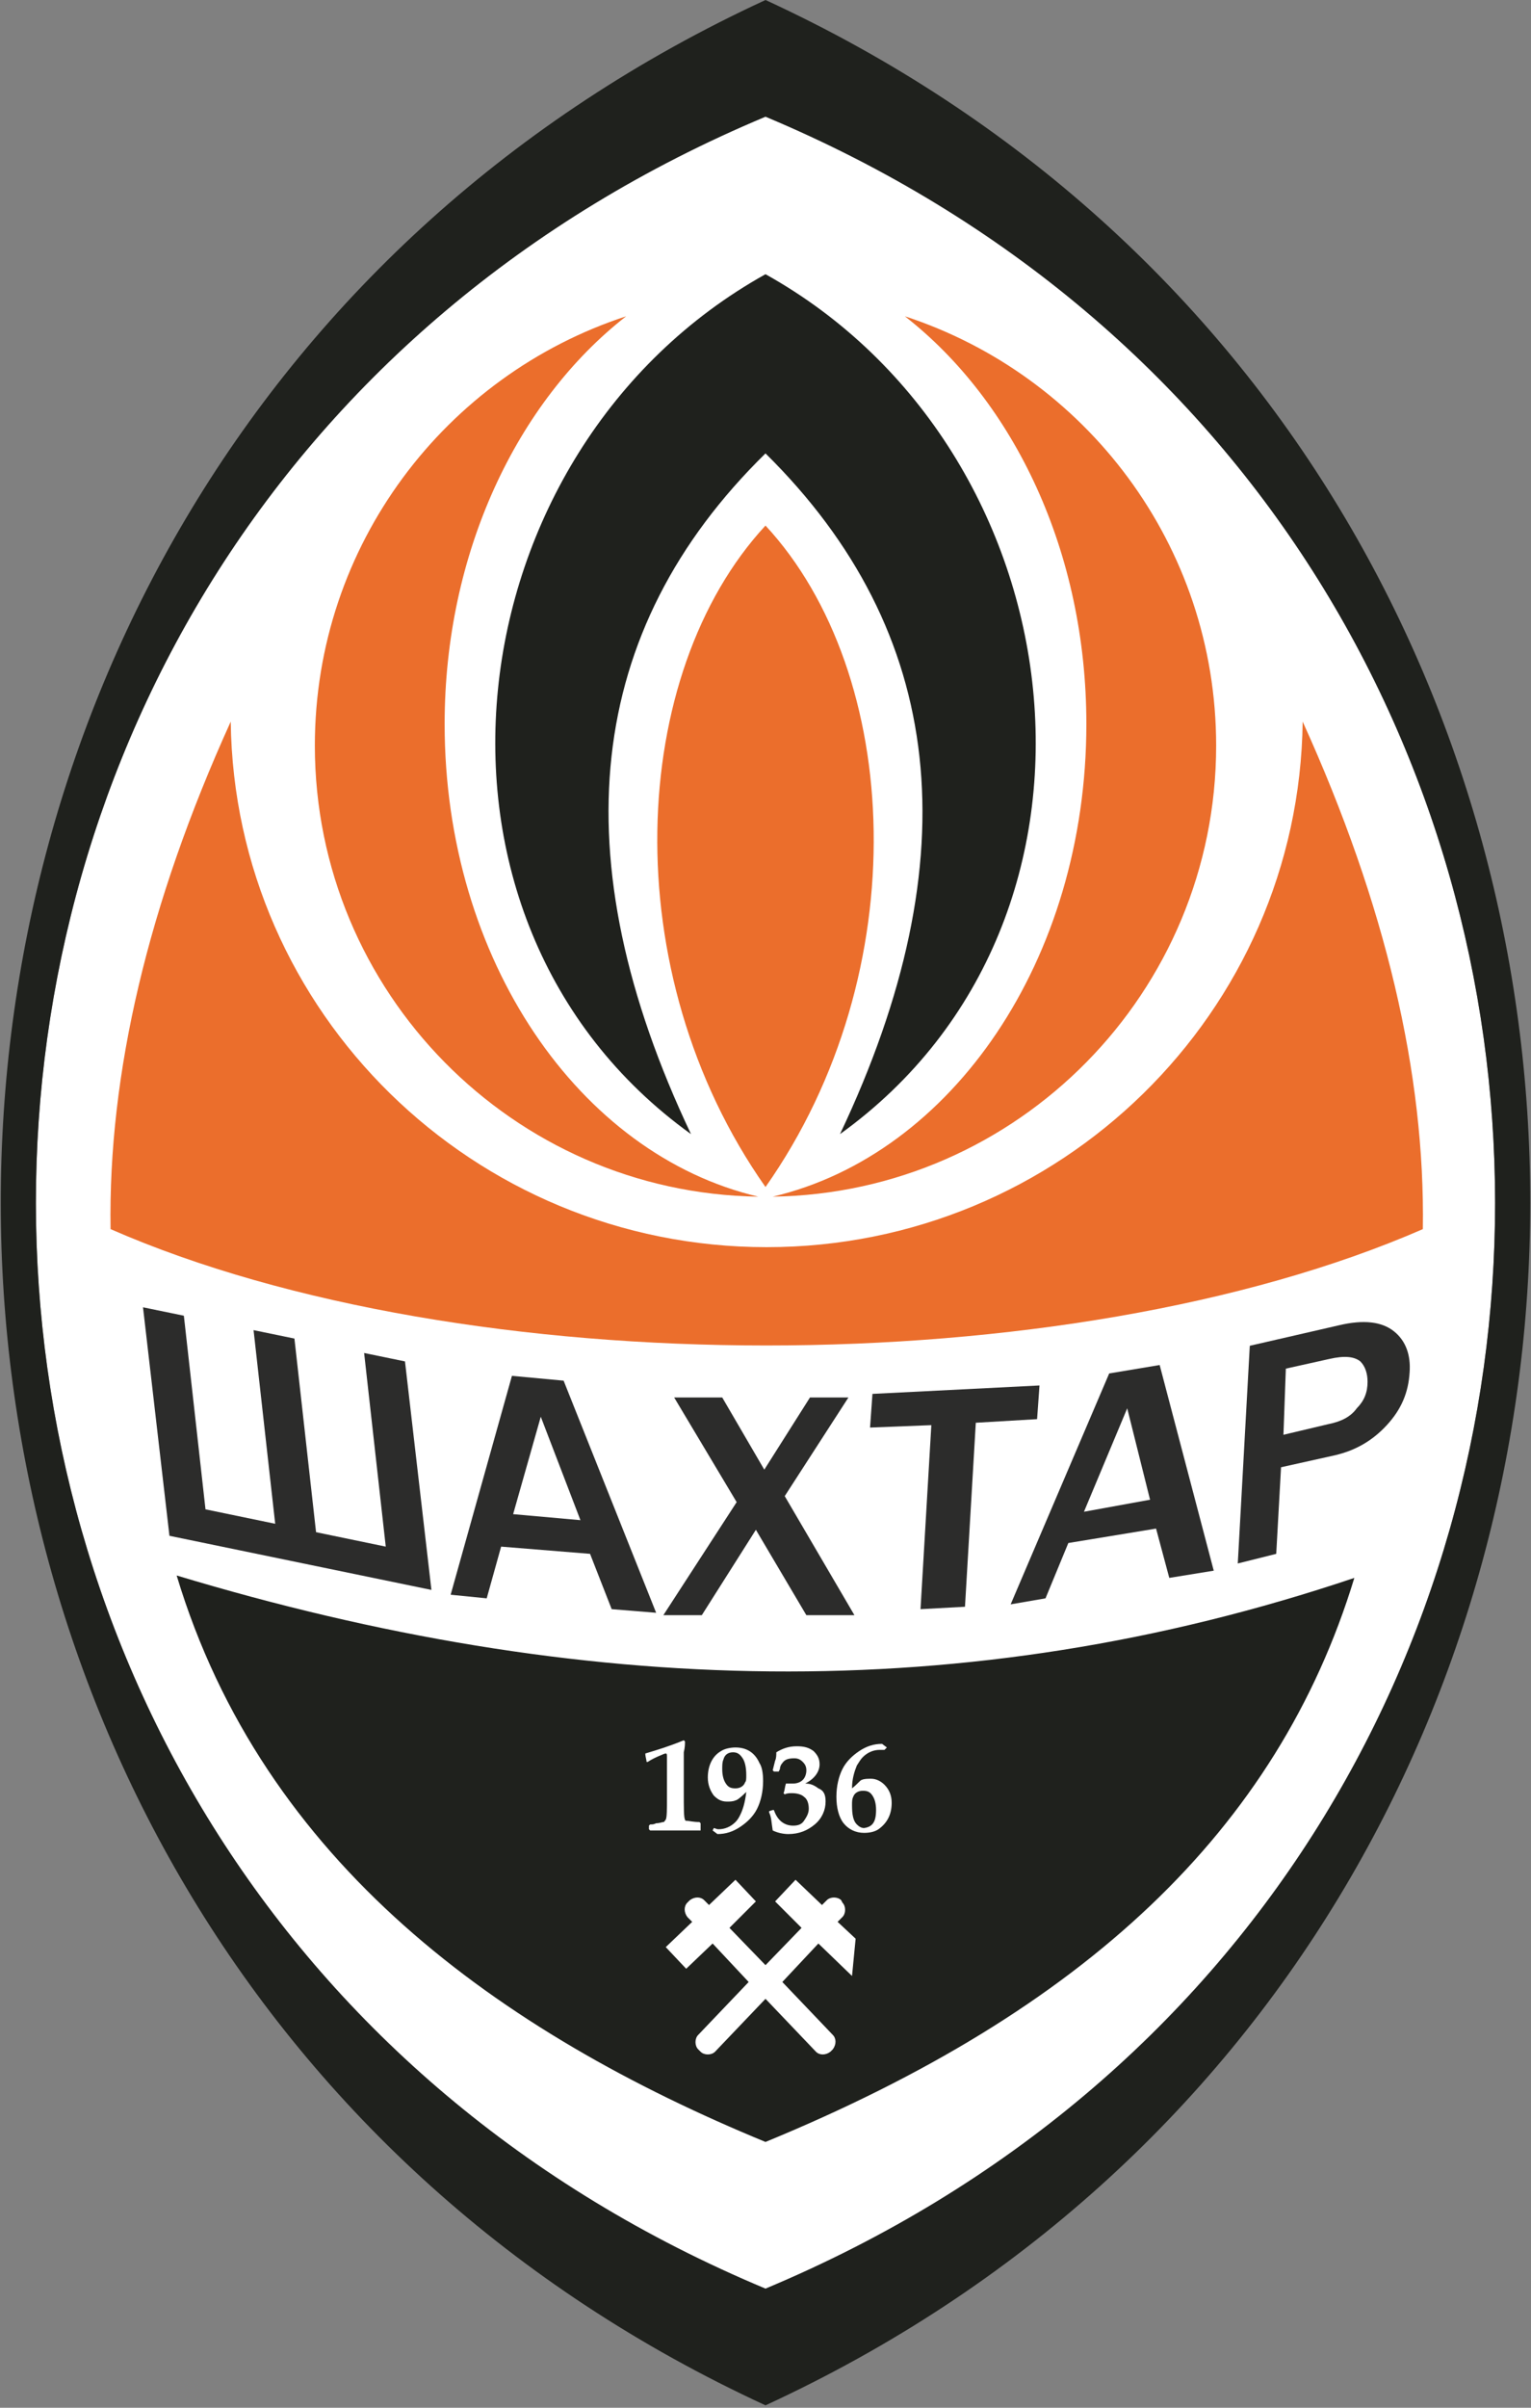 <?xml version="1.0" encoding="utf-8"?>
<!-- Generator: Adobe Illustrator 21.1.0, SVG Export Plug-In . SVG Version: 6.00 Build 0)  -->
<svg version="1.1" id="Laag_1" xmlns="http://www.w3.org/2000/svg" xmlns:xlink="http://www.w3.org/1999/xlink" x="0px" y="0px"
	 width="127.4px" height="200.2px" viewBox="0 0 127.4 200.2" style="enable-background:new 0 0 127.4 200.2;" xml:space="preserve"
	>
<rect x="0" y="0" width="127.4" height="200.2" fill="#808080" stroke="none"/>
<style type="text/css">
	.st0{fill:#FFFFFF;}
	.st1{fill:#1F211D;}
	.st2{fill:#EB6E2C;}
	.st3{fill:#2C2C2B;}
</style>
<g>
	<g>
		<path class="st0" d="M63.7,9.7c-81,33.9-80.9,146.8,0,180.6C144.7,156.4,144.6,43.6,63.7,9.7L63.7,9.7z M63.7,9.7"/>
		<path class="st1" d="M63.7,0L63.7,0c84.9,39.1,84.8,160.9,0,200C-21.1,160.9-21.2,39.2,63.7,0L63.7,0z M63.7,9.7
			c-81,33.9-80.9,146.8,0,180.6C144.7,156.4,144.6,43.6,63.7,9.7L63.7,9.7z M63.7,9.7"/>
	</g>
	<path class="st1" d="M112.7,131.2c-6.4,21-22.5,36-49,46.9C41.6,169,21.9,154.9,14.7,131C48.2,141.1,80.3,142.1,112.7,131.2
		L112.7,131.2z M112.7,131.2"/>
	<path class="st2" d="M108.4,60c6.9,15.2,10.2,29.3,10,42.2c-29.6,12.9-79.7,12.9-109.2,0c-0.2-12.9,3.1-27,10-42.2
		c0.3,24.2,20.2,43.7,44.6,43.7C88.2,103.7,108.1,84.2,108.4,60L108.4,60z M108.4,60"/>
	<path class="st1" d="M63.7,22.8c26.2,14.6,31.1,53.6,6.2,71.5c10.9-23,8.8-41.8-6.2-56.6c-15,14.7-17.1,33.6-6.2,56.6
		C32.6,76.4,37.5,37.4,63.7,22.8L63.7,22.8z M63.7,22.8"/>
	<path class="st2" d="M64.3,99.5c20.4-0.3,36.9-17,36.9-37.5c0-16.7-10.9-30.8-25.9-35.7c9.1,7.1,15.1,19.6,15.1,33.9
		C90.4,79.8,79.2,96,64.3,99.5L64.3,99.5z M63.1,99.5c-20.4-0.3-36.9-17-36.9-37.5c0-16.7,10.9-30.8,25.9-35.7
		C43,33.4,37,46,37,60.2C37,79.8,48.2,96,63.1,99.5L63.1,99.5z M63.7,98.7c12.6-17.9,11.4-42.7,0-55C52.3,56,51.1,80.8,63.7,98.7
		L63.7,98.7z M63.7,98.7"/>
	<path class="st0" d="M58.1,152.2L58.1,152.2c-0.5,0-1.1,0-1.8,0c-0.7,0-1.4,0-2.2,0l-0.1-0.1v-0.3l0.1-0.1c0.2,0,0.3,0,0.5-0.1
		c0.3,0,0.5-0.1,0.6-0.1c0.1,0,0.1-0.1,0.2-0.2c0.1-0.2,0.1-0.8,0.1-2v-1.3c0-0.4,0-0.9,0-1.5l0-0.4c0-0.2,0-0.3-0.1-0.3
		c0,0-0.1,0-0.3,0.1c-0.5,0.2-0.9,0.4-1.2,0.6l-0.1,0c0-0.2-0.1-0.4-0.1-0.7l0,0c1-0.3,2-0.6,3.2-1.1l0.1,0.1c0,0.2,0,0.5-0.1,0.9
		c0,0.2,0,0.6,0,1.2l0,2c0,1.5,0,2.2,0.1,2.4c0,0.1,0.1,0.1,0.2,0.1c0.1,0,0.5,0.1,1,0.1l0.1,0.1V152.2z M63.5,148.1
		c0,0.9-0.2,1.7-0.5,2.3c-0.3,0.6-0.8,1.1-1.4,1.5c-0.6,0.4-1.2,0.6-1.9,0.6l-0.4-0.3l0.1-0.2c0.1,0,0.2,0.1,0.4,0.1
		c0.5,0,1-0.2,1.4-0.6c0.2-0.2,0.3-0.4,0.4-0.6c0.2-0.4,0.4-1,0.5-1.9c-0.5,0.5-0.8,0.7-0.9,0.7c-0.2,0.1-0.5,0.1-0.7,0.1
		c-0.5,0-0.8-0.2-1.1-0.5c-0.3-0.4-0.5-0.9-0.5-1.5c0-1,0.4-1.8,1.1-2.2c0.3-0.2,0.8-0.3,1.2-0.3c0.9,0,1.6,0.4,2,1.3
		C63.4,146.9,63.5,147.4,63.5,148.1L63.5,148.1z M62.1,147.6c0-0.6-0.1-1.1-0.3-1.4c-0.2-0.3-0.4-0.5-0.8-0.5
		c-0.4,0-0.7,0.2-0.8,0.6c-0.1,0.2-0.1,0.5-0.1,0.8c0,0.5,0.1,0.9,0.3,1.2c0.2,0.3,0.4,0.4,0.8,0.4c0.4,0,0.7-0.2,0.8-0.5
		C62.1,148.1,62.1,147.9,62.1,147.6L62.1,147.6z M68.7,149.8c0,0.7-0.3,1.4-0.9,1.9c-0.6,0.5-1.3,0.8-2.2,0.8
		c-0.4,0-0.9-0.1-1.3-0.3c-0.1-0.6-0.1-1.1-0.3-1.5l0-0.1l0.3-0.1l0.1,0c0.3,0.9,0.9,1.3,1.6,1.3c0.4,0,0.7-0.1,0.9-0.4
		c0.2-0.3,0.4-0.6,0.4-1c0-0.4-0.1-0.8-0.4-1c-0.2-0.2-0.6-0.3-1-0.3c-0.2,0-0.4,0-0.6,0.1l-0.1-0.1c0.1-0.2,0.1-0.5,0.2-0.8H66
		c0.3,0,0.6-0.1,0.8-0.3c0.2-0.2,0.3-0.5,0.3-0.8c0-0.3-0.1-0.5-0.3-0.7c-0.2-0.2-0.4-0.3-0.7-0.3c-0.5,0-0.8,0.1-1,0.4
		c-0.1,0.1-0.2,0.3-0.2,0.5l-0.1,0.2l-0.1,0l-0.3,0l-0.1-0.1l0.2-0.8c0.1-0.2,0.1-0.5,0.1-0.7c0.5-0.3,1-0.5,1.7-0.5
		c0.6,0,1,0.1,1.4,0.4c0.3,0.3,0.5,0.6,0.5,1.1c0,0.6-0.4,1.2-1.2,1.6c0.4,0,0.7,0.1,1.1,0.4C68.6,148.9,68.7,149.3,68.7,149.8
		L68.7,149.8z M74.2,149.9c0,1-0.4,1.7-1.1,2.2c-0.3,0.2-0.7,0.3-1.2,0.3c-0.7,0-1.3-0.3-1.7-0.8c-0.4-0.5-0.6-1.3-0.6-2.2
		c0-0.9,0.2-1.7,0.5-2.3c0.3-0.6,0.8-1.1,1.4-1.5c0.6-0.4,1.2-0.6,1.9-0.6l0.4,0.3l-0.2,0.2c-0.1,0-0.2,0-0.4,0
		c-0.5,0-1,0.2-1.4,0.6c-0.2,0.2-0.3,0.4-0.5,0.7c-0.2,0.5-0.4,1.1-0.4,1.9c0.5-0.4,0.7-0.7,0.8-0.7c0.2-0.1,0.5-0.1,0.8-0.1
		c0.4,0,0.8,0.2,1.1,0.5C74,148.8,74.2,149.3,74.2,149.9L74.2,149.9z M72.9,150.5c0-0.5-0.1-0.9-0.3-1.2c-0.2-0.3-0.4-0.4-0.8-0.4
		c-0.4,0-0.7,0.2-0.8,0.5c-0.1,0.2-0.1,0.4-0.1,0.7c0,0.8,0.1,1.3,0.4,1.6c0.2,0.2,0.4,0.3,0.6,0.3
		C72.6,151.9,72.9,151.5,72.9,150.5L72.9,150.5z M72.9,150.5"/>
	<path class="st0" d="M69.3,169.2l-4.2-4.4l3-3.2l2.8,2.7l0.3-3.1l-1.5-1.4l0.4-0.4c0.3-0.3,0.3-0.9,0-1.2L70,158
		c-0.3-0.3-0.9-0.3-1.2,0l-0.4,0.4l-2.2-2.1l-1.7,1.8l2.2,2.2l-3,3.1l-3-3.1l2.2-2.2l-1.7-1.8l-2.2,2.1l-0.4-0.4
		c-0.3-0.3-0.8-0.3-1.2,0l-0.2,0.2c-0.3,0.3-0.3,0.8,0,1.2l0.4,0.4l-2.2,2.1l1.7,1.8l2.2-2.1l3,3.2l-4.2,4.4c-0.3,0.3-0.3,0.9,0,1.2
		l0.2,0.2c0.3,0.3,0.9,0.3,1.2,0l4.2-4.4l4.2,4.4c0.3,0.3,0.8,0.3,1.2,0l0.2-0.2C69.6,170,69.6,169.5,69.3,169.2L69.3,169.2z
		 M69.3,169.2"/>
	<path class="st3" d="M106.2,129.2L103,130l1-18.1l7.4-1.7c2.1-0.5,3.6-0.3,4.6,0.5c1,0.8,1.4,2,1.3,3.4c-0.1,1.7-0.7,3.1-1.9,4.4
		c-1.2,1.3-2.6,2.1-4.3,2.5l-4.5,1L106.2,129.2z M106.8,119.3l3.8-0.9c1-0.2,1.8-0.6,2.3-1.3c0.6-0.6,0.9-1.3,0.9-2.2
		c0-0.7-0.2-1.3-0.6-1.7c-0.5-0.4-1.3-0.5-2.6-0.2l-3.6,0.8L106.8,119.3z M106.8,119.3"/>
	<path class="st3" d="M101,130.6l-3.7,0.6l-1.1-4.1l-7.3,1.2l-1.9,4.6l-2.9,0.5l8.2-19.2l4.2-0.7L101,130.6z M95.7,124.7l-1.9-7.6
		l-3.6,8.6L95.7,124.7z M95.7,124.7"/>
	<path class="st3" d="M80.3,133.6l-3.7,0.2l0.9-15.3l-5.1,0.2l0.2-2.8l13.9-0.7l-0.2,2.8l-5.1,0.3L80.3,133.6z M80.3,133.6"/>
	<path class="st3" d="M71.1,134.3h-4l-4.2-7.1l-4.5,7.1h-3.2l6.1-9.4l-5.2-8.7h4l3.5,6l3.8-6h3.2l-5.3,8.2L71.1,134.3z M71.1,134.3"
		/>
	<path class="st3" d="M54.6,134.1l-3.7-0.3l-1.8-4.6l-7.4-0.6l-1.2,4.3l-3-0.3l5.1-18.2l4.3,0.4L54.6,134.1z M48.3,126.4l-3.3-8.6
		l-2.3,8.1L48.3,126.4z M48.3,126.4"/>
	<path class="st3" d="M14.1,127.7l-2.2-19l3.4,0.7l1.8,16.1l5.8,1.2l-1.8-16.1l3.4,0.7l1.8,16.1l5.8,1.2l-1.8-16.1l3.4,0.7l2.2,19
		L14.1,127.7z M14.1,127.7"/>
</g>
</svg>
